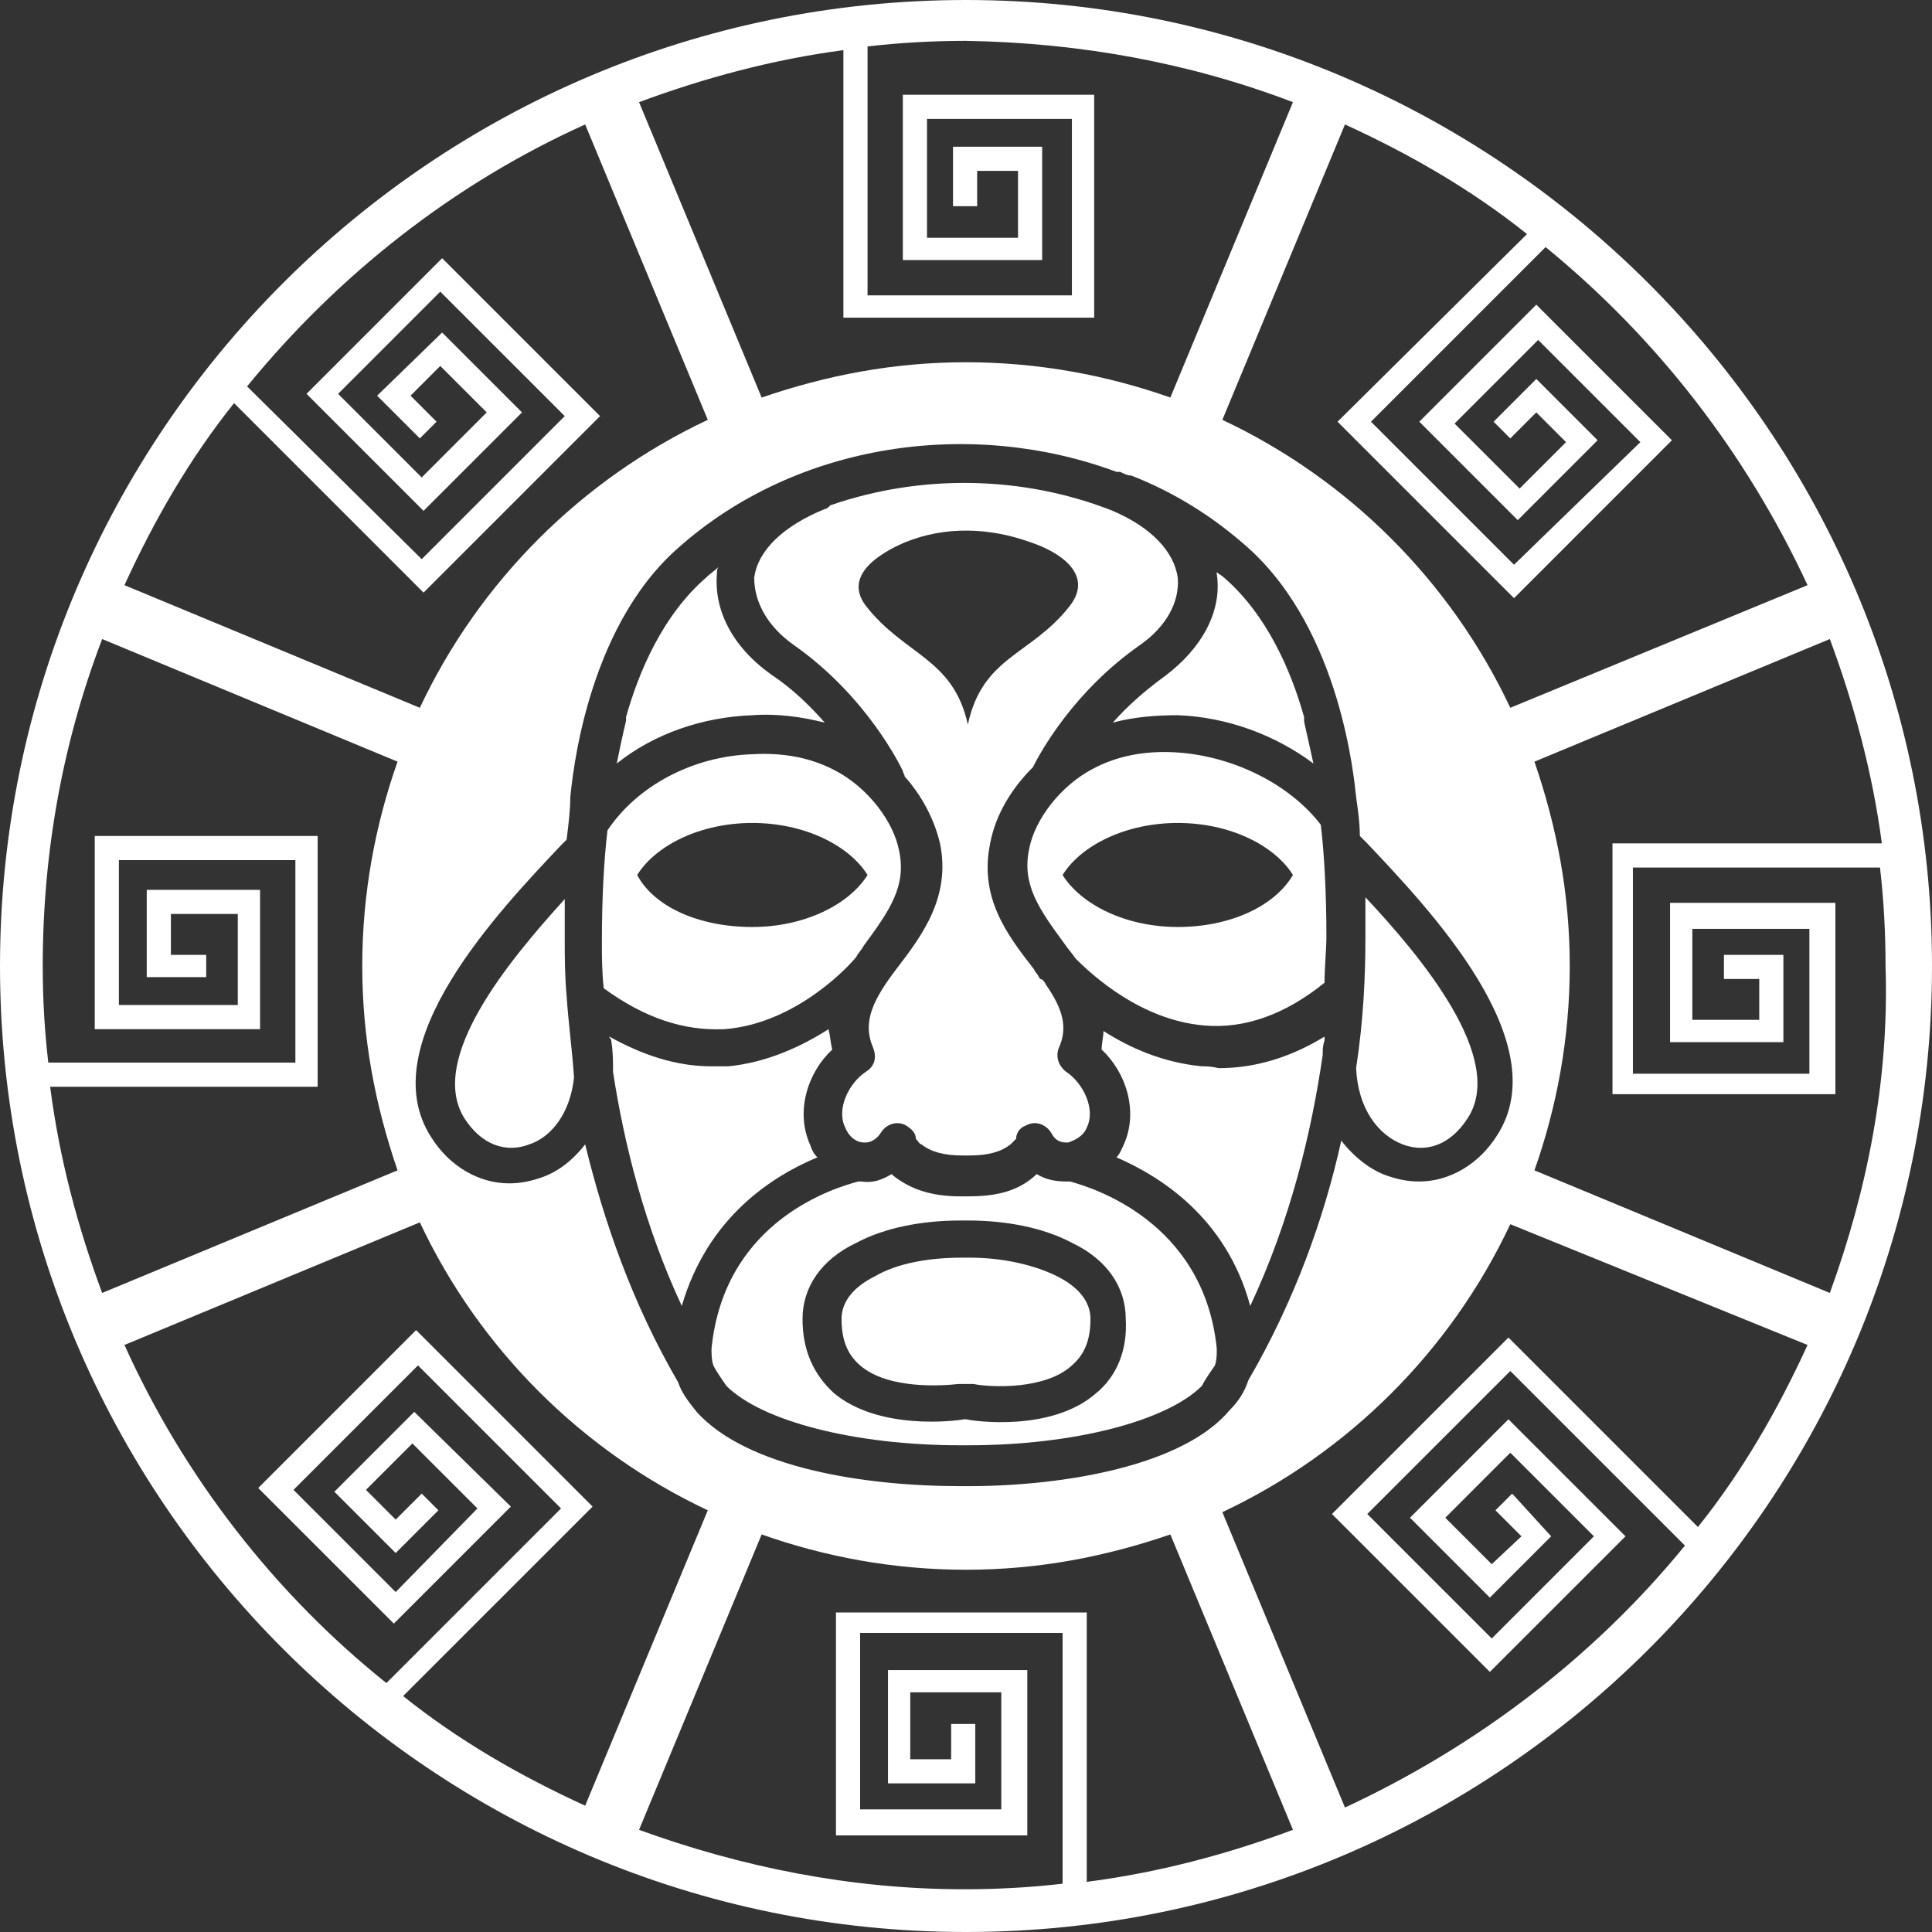 <svg width="100" height="100" viewBox="0 0 100 100" fill="none" xmlns="http://www.w3.org/2000/svg">
<rect x="0" y="0" width="100" height="100" fill="#333333" stroke="none"/>
<path d="M50 0C22.404 0 0 22.404 0 50C0 77.596 22.404 100 50 100C77.596 100 100 77.596 100 50C100 22.404 77.5 0 50 0ZM93.558 30.288L78.173 36.635C75.096 30.096 69.808 24.808 63.269 21.731L69.615 6.442C72.981 7.981 76.154 9.808 79.038 12.115L69.231 21.827L78.365 30.962L86.538 22.788L79.519 15.769L73.462 21.827L78.558 26.923L82.692 22.788L79.519 19.615L77.308 21.827L78.173 22.692L79.519 21.346L81.058 22.885L78.654 25.288L75.288 21.923L79.615 17.596L84.904 22.885L78.365 29.231L70.962 21.827L80 12.789C85.769 17.5 90.385 23.462 93.558 30.288ZM50.096 76.923C50 76.923 50 76.923 49.904 76.923C49.808 76.923 49.808 76.923 49.712 76.923C44.712 76.923 38.654 75.962 36.058 73.077C35.673 72.596 35.288 72.115 35.096 71.538C32.692 67.404 31.25 63.173 30.288 59.231C29.615 60.096 28.846 60.673 27.981 60.962C27.404 61.154 26.923 61.25 26.346 61.25C24.808 61.25 23.269 60.385 22.308 58.846C19.231 54.038 25.865 47.115 29.038 43.75L29.327 43.462C29.423 42.692 29.519 41.923 29.519 41.25C29.615 40.385 30.288 32.596 35.096 28.365C41.25 22.885 50.288 21.635 57.788 24.423C57.885 24.423 57.885 24.423 57.981 24.423C58.173 24.519 58.365 24.615 58.558 24.615C60.769 25.481 62.788 26.731 64.615 28.365C69.423 32.692 70.096 40.385 70.192 41.25C70.288 41.923 70.385 42.596 70.385 43.269L70.769 43.654C73.942 47.019 80.577 53.942 77.5 58.75C76.538 60.288 75 61.154 73.462 61.154C72.885 61.154 72.404 61.058 71.827 60.865C70.962 60.577 70.096 59.904 69.423 59.038C68.558 62.981 67.019 67.308 64.615 71.442C64.423 72.019 64.135 72.5 63.654 72.981C61.25 75.865 55.096 76.923 50.096 76.923ZM66.923 5.288L60.577 20.577C57.308 19.423 53.75 18.75 50 18.75C46.25 18.75 42.788 19.423 39.423 20.577L33.077 5.288C36.442 4.038 40 3.077 43.654 2.596V16.442H56.635V4.904H46.731V13.461H53.942V7.596H49.327V10.673H50.577V8.846H52.692V12.308H47.981V6.154H55.481V15.289H44.904V2.404C46.538 2.212 48.269 2.115 50 2.115C55.962 2.212 61.635 3.269 66.923 5.288ZM30.288 6.442L36.635 21.731C30.096 24.808 24.808 30.096 21.731 36.635L6.442 30.288C7.981 26.923 9.808 23.75 12.115 20.865L21.923 30.673L31.058 21.538L22.885 13.365L15.865 20.385L21.923 26.442L27.019 21.346L22.885 17.212L19.519 20.481L21.731 22.692L22.596 21.827L21.25 20.481L22.788 18.942L25.192 21.346L21.827 24.712L17.5 20.385L22.788 15.096L29.231 21.538L21.827 28.942L12.789 20C17.5 14.231 23.462 9.519 30.288 6.442ZM5.288 33.077L20.577 39.423C19.423 42.692 18.75 46.25 18.75 50C18.75 53.75 19.423 57.212 20.577 60.577L5.288 66.923C4.038 63.558 3.077 60 2.596 56.25H16.442V43.269H4.904V53.269H13.461V46.058H7.596V50.577H10.673V49.423H8.846V47.308H12.308V52.019H6.154V44.519H15.289V55H2.5C2.308 53.365 2.212 51.731 2.212 50C2.212 44.038 3.269 38.365 5.288 33.077ZM6.442 69.615L21.731 63.269C24.808 69.808 30.096 75.096 36.635 78.173L30.288 93.462C26.923 91.923 23.75 90.096 20.865 87.788L30.673 77.981L21.538 68.846L13.365 77.019L20.385 84.038L26.442 77.981L21.442 73.077L17.308 77.212L20.481 80.385L22.692 78.173L21.827 77.308L20.481 78.654L18.942 77.115L21.346 74.712L24.712 78.077L20.481 82.404L15.192 77.115L21.635 70.673L29.038 78.077L20 87.115C14.231 82.5 9.519 76.442 6.442 69.615ZM33.077 94.712L39.423 79.423C42.692 80.577 46.25 81.25 50 81.25C53.75 81.25 57.212 80.577 60.577 79.423L66.923 94.712C63.558 95.962 60 96.923 56.25 97.404V83.462H43.269V95H53.173V86.442H45.962V92.308H50.481V89.231H49.231V91.058H47.115V87.596H51.827V93.654H44.519V84.519H55V97.5C53.365 97.692 51.635 97.788 49.904 97.788C44.038 97.788 38.365 96.635 33.077 94.712ZM69.615 93.558L63.269 78.269C69.808 75.192 75.096 69.904 78.173 63.365L93.558 69.615C92.019 72.981 90.192 76.154 87.885 79.038L78.077 69.231L68.942 78.365L77.115 86.538L84.135 79.519L78.077 73.462L72.981 78.558L77.115 82.692L80.288 79.519L78.269 77.308L77.404 78.173L78.75 79.519L77.212 80.962L74.808 78.558L78.173 75.192L82.5 79.519L77.212 84.808L70.769 78.365L78.173 70.962L87.212 80C82.5 85.769 76.442 90.385 69.615 93.558ZM94.712 66.923L79.423 60.577C80.577 57.308 81.25 53.75 81.25 50C81.25 46.25 80.577 42.788 79.423 39.423L94.712 33.077C95.962 36.442 96.923 40 97.404 43.654H83.462V56.635H95V46.731H86.442V53.942H92.308V49.423H89.231V50.673H91.058V52.788H87.596V48.077H93.654V55.577H84.519V44.904H97.308C97.5 46.538 97.596 48.269 97.596 50C97.788 55.962 96.635 61.635 94.712 66.923Z" fill="white"/>
<path d="M37.5 53.27C41.25 52.981 44.038 49.904 44.327 49.52C44.423 49.327 44.615 49.135 44.712 48.943C46.058 47.116 46.923 45.866 46.538 44.039C46.25 42.5 44.904 40.77 43.269 39.904C42.019 39.231 40.577 38.943 38.942 39.039C35.865 39.135 32.981 40.673 31.442 42.981C31.25 44.616 31.154 46.539 31.154 48.75C31.154 49.52 31.154 50.289 31.25 51.154C33.365 52.693 35.385 53.366 37.5 53.27ZM32.981 45.289C33.942 43.75 36.25 42.596 38.942 42.596C41.635 42.596 43.942 43.75 44.904 45.289C43.942 46.827 41.635 47.981 38.942 47.981C36.154 47.981 33.846 46.923 32.981 45.289Z" fill="white"/>
<path d="M54.712 66.058C53.558 65.481 51.923 65.096 50.193 65.096C50.096 65.096 50.096 65.096 50 65.096C49.904 65.096 49.904 65.096 49.808 65.096C48.077 65.096 46.443 65.385 45.289 66.058C44.135 66.635 43.558 67.404 43.558 68.269C43.558 69.327 43.846 70.096 44.519 70.673C45.962 71.923 48.75 71.731 49.616 71.635C49.712 71.635 49.712 71.635 49.808 71.635C49.904 71.635 49.904 71.635 50 71.635C50.096 71.635 50.096 71.635 50.193 71.635C50.289 71.635 50.289 71.635 50.385 71.635C51.346 71.827 54.135 71.923 55.481 70.673C56.154 70.096 56.443 69.327 56.443 68.269C56.443 67.404 55.866 66.635 54.712 66.058Z" fill="white"/>
<path d="M42.308 59.904C42.115 59.711 42.019 59.519 41.923 59.231C41.154 57.5 41.827 55.481 43.077 54.327C42.981 53.942 42.981 53.654 42.885 53.269C41.539 54.134 39.712 55 37.692 55.192C37.404 55.192 37.115 55.192 36.827 55.192C35 55.192 33.269 54.615 31.539 53.654C31.539 53.75 31.635 53.75 31.635 53.846C31.731 54.423 31.731 54.904 31.731 55.481C32.308 59.231 33.365 63.461 35.289 67.596C36.635 62.981 40 60.865 42.308 59.904Z" fill="white"/>
<path d="M42.692 37.404C41.923 36.539 41.057 35.673 39.904 34.904C37.884 33.462 36.923 31.539 37.115 29.616C37.115 29.52 37.115 29.423 37.211 29.327C37.019 29.52 36.73 29.712 36.538 29.904C34.327 31.827 33.077 34.712 32.404 37.116C32.404 37.212 32.404 37.308 32.404 37.308C32.404 37.308 32.211 38.077 31.923 39.52C33.846 37.981 36.346 37.116 38.942 37.02C40.288 36.923 41.538 37.116 42.692 37.404Z" fill="white"/>
<path d="M29.327 51.538C29.231 50.48 29.231 49.519 29.231 48.557C29.231 47.884 29.231 47.211 29.231 46.538C26.346 49.711 22.115 54.807 24.038 57.884C24.904 59.23 26.154 59.711 27.404 59.23C28.558 58.846 29.519 57.596 29.711 55.769C29.615 54.327 29.423 52.98 29.327 51.538C29.327 51.634 29.327 51.634 29.327 51.538Z" fill="white"/>
<path d="M41.058 33.365C44.904 36.057 46.635 39.711 46.731 39.904C46.731 40 46.827 40.096 46.827 40.192C47.692 41.154 48.365 42.404 48.654 43.654C49.231 46.442 47.692 48.461 46.442 50.096C45.192 51.731 44.615 52.885 45.192 54.231C45.385 54.711 45.288 55.192 44.808 55.481C43.942 56.057 43.269 57.404 43.75 58.365C43.942 58.846 44.327 59.135 44.712 59.135H44.808C45.096 59.135 45.385 58.942 45.577 58.654C45.865 58.173 46.442 57.981 46.923 58.269C47.212 58.461 47.404 58.654 47.404 58.942C47.5 59.038 47.596 59.231 47.692 59.231C48.173 59.615 48.846 59.807 49.808 59.807C49.904 59.807 49.904 59.807 50 59.807C50.096 59.807 50.096 59.807 50.192 59.807C51.154 59.807 51.827 59.615 52.308 59.231C52.404 59.135 52.5 59.038 52.596 58.942C52.596 58.654 52.788 58.365 53.077 58.269C53.558 57.981 54.135 58.173 54.423 58.654C54.615 59.038 54.904 59.135 55.192 59.135H55.288C55.577 59.038 56.058 58.846 56.25 58.365C56.731 57.404 56.058 56.057 55.192 55.481C54.808 55.192 54.615 54.711 54.808 54.231C55.288 53.173 55 52.211 54.135 50.961C54.038 50.769 53.942 50.673 53.846 50.673C53.75 50.577 53.75 50.481 53.654 50.385C53.558 50.288 53.558 50.192 53.462 50.096C52.115 48.365 50.673 46.442 51.25 43.654C51.538 42.115 52.404 40.769 53.462 39.711C53.846 38.942 55.577 35.769 59.038 33.365C60.385 32.404 61.058 31.154 60.962 29.904C60.769 28.558 59.615 27.308 57.596 26.442C52.981 24.615 47.692 24.519 42.981 26.154C42.885 26.25 42.788 26.346 42.692 26.346C40.577 27.211 39.231 28.461 39.038 29.904C39.038 31.154 39.712 32.404 41.058 33.365ZM46.827 28.077C48.942 27.211 51.25 27.308 53.365 28.077C54.808 28.558 56.635 29.711 55.385 31.346C53.365 33.942 50.865 33.942 50.096 37.5C49.327 34.038 46.827 33.942 44.808 31.346C43.654 29.808 45.481 28.654 46.827 28.077Z" fill="white"/>
<path d="M60.288 35C59.231 35.769 58.365 36.538 57.596 37.404C58.654 37.115 59.808 37.019 60.962 37.019C63.558 37.115 66.058 38.077 67.981 39.519C67.692 38.173 67.5 37.404 67.5 37.307C67.5 37.211 67.5 37.211 67.5 37.115C66.827 34.711 65.577 31.827 63.365 29.904C63.269 29.808 63.077 29.711 62.981 29.615V29.711C63.269 31.634 62.212 33.557 60.288 35Z" fill="white"/>
<path d="M55.385 61.154C55.289 61.154 55.289 61.154 55.192 61.154C54.615 61.154 54.135 61.057 53.654 60.769L53.558 60.865C52.692 61.634 51.635 61.923 50.096 61.923C50 61.923 50 61.923 49.904 61.923C49.808 61.923 49.808 61.923 49.712 61.923C48.173 61.923 47.115 61.538 46.25 60.865L46.154 60.769C45.673 61.057 45.192 61.25 44.615 61.154C44.519 61.154 44.519 61.154 44.423 61.154C43.365 61.442 37.5 63.077 36.827 69.808C36.827 70.096 36.827 70.384 36.923 70.673C37.115 71.058 37.404 71.442 37.596 71.731C39.423 73.558 44.231 74.808 49.712 74.808C49.808 74.808 49.808 74.808 49.904 74.808C50 74.808 50 74.808 50.096 74.808C55.577 74.808 60.385 73.558 62.212 71.731C62.404 71.346 62.692 70.961 62.885 70.673C62.981 70.384 62.981 70.096 62.981 69.808C62.308 63.173 56.442 61.442 55.385 61.154ZM56.731 72.115C54.423 74.134 50.385 73.558 50 73.461C50 73.461 50 73.461 49.904 73.461C49.423 73.558 45.481 74.038 43.173 72.115C42.115 71.154 41.539 69.904 41.539 68.269C41.539 66.634 42.5 65.192 44.327 64.327C45.769 63.557 47.692 63.173 49.712 63.173C49.808 63.173 49.808 63.173 49.904 63.173C50 63.173 50 63.173 50.096 63.173C52.115 63.173 54.039 63.557 55.481 64.327C57.308 65.192 58.269 66.634 58.269 68.269C58.365 69.904 57.789 71.25 56.731 72.115Z" fill="white"/>
<path d="M60.865 38.942C59.231 38.846 57.788 39.135 56.538 39.808C54.904 40.673 53.558 42.404 53.269 43.942C52.885 45.769 53.75 47.019 55.096 48.846C55.288 49.135 55.481 49.327 55.673 49.615C56.538 50.481 59.038 52.788 62.308 53.077C64.423 53.269 66.538 52.5 68.558 50.865C68.558 50 68.654 49.231 68.654 48.462C68.654 46.346 68.558 44.327 68.365 42.692C66.827 40.673 63.942 39.135 60.865 38.942ZM60.962 47.981C58.269 47.981 55.962 46.827 55 45.288C55.962 43.75 58.269 42.596 60.962 42.596C63.654 42.596 65.961 43.75 66.923 45.288C65.961 46.923 63.654 47.981 60.962 47.981Z" fill="white"/>
<path d="M72.596 59.231C73.846 59.712 75.096 59.231 75.962 57.885C77.981 54.808 73.558 49.519 70.673 46.442C70.673 47.115 70.673 47.885 70.673 48.558C70.673 50.481 70.577 52.788 70.192 55.288C70.288 57.404 71.346 58.75 72.596 59.231Z" fill="white"/>
<path d="M62.212 55.192C60.192 55 58.462 54.231 57.115 53.365C57.115 53.654 57.019 54.038 57.019 54.327C58.269 55.481 58.942 57.5 58.173 59.231C58.077 59.423 57.981 59.711 57.788 59.904C60 60.865 63.462 62.981 64.712 67.596C66.827 63.077 67.885 58.557 68.462 54.615C68.462 54.327 68.462 54.135 68.558 53.846C68.558 53.75 68.558 53.654 68.558 53.654C66.827 54.711 65 55.288 63.077 55.288C62.692 55.192 62.404 55.192 62.212 55.192Z" fill="white"/>
</svg>
